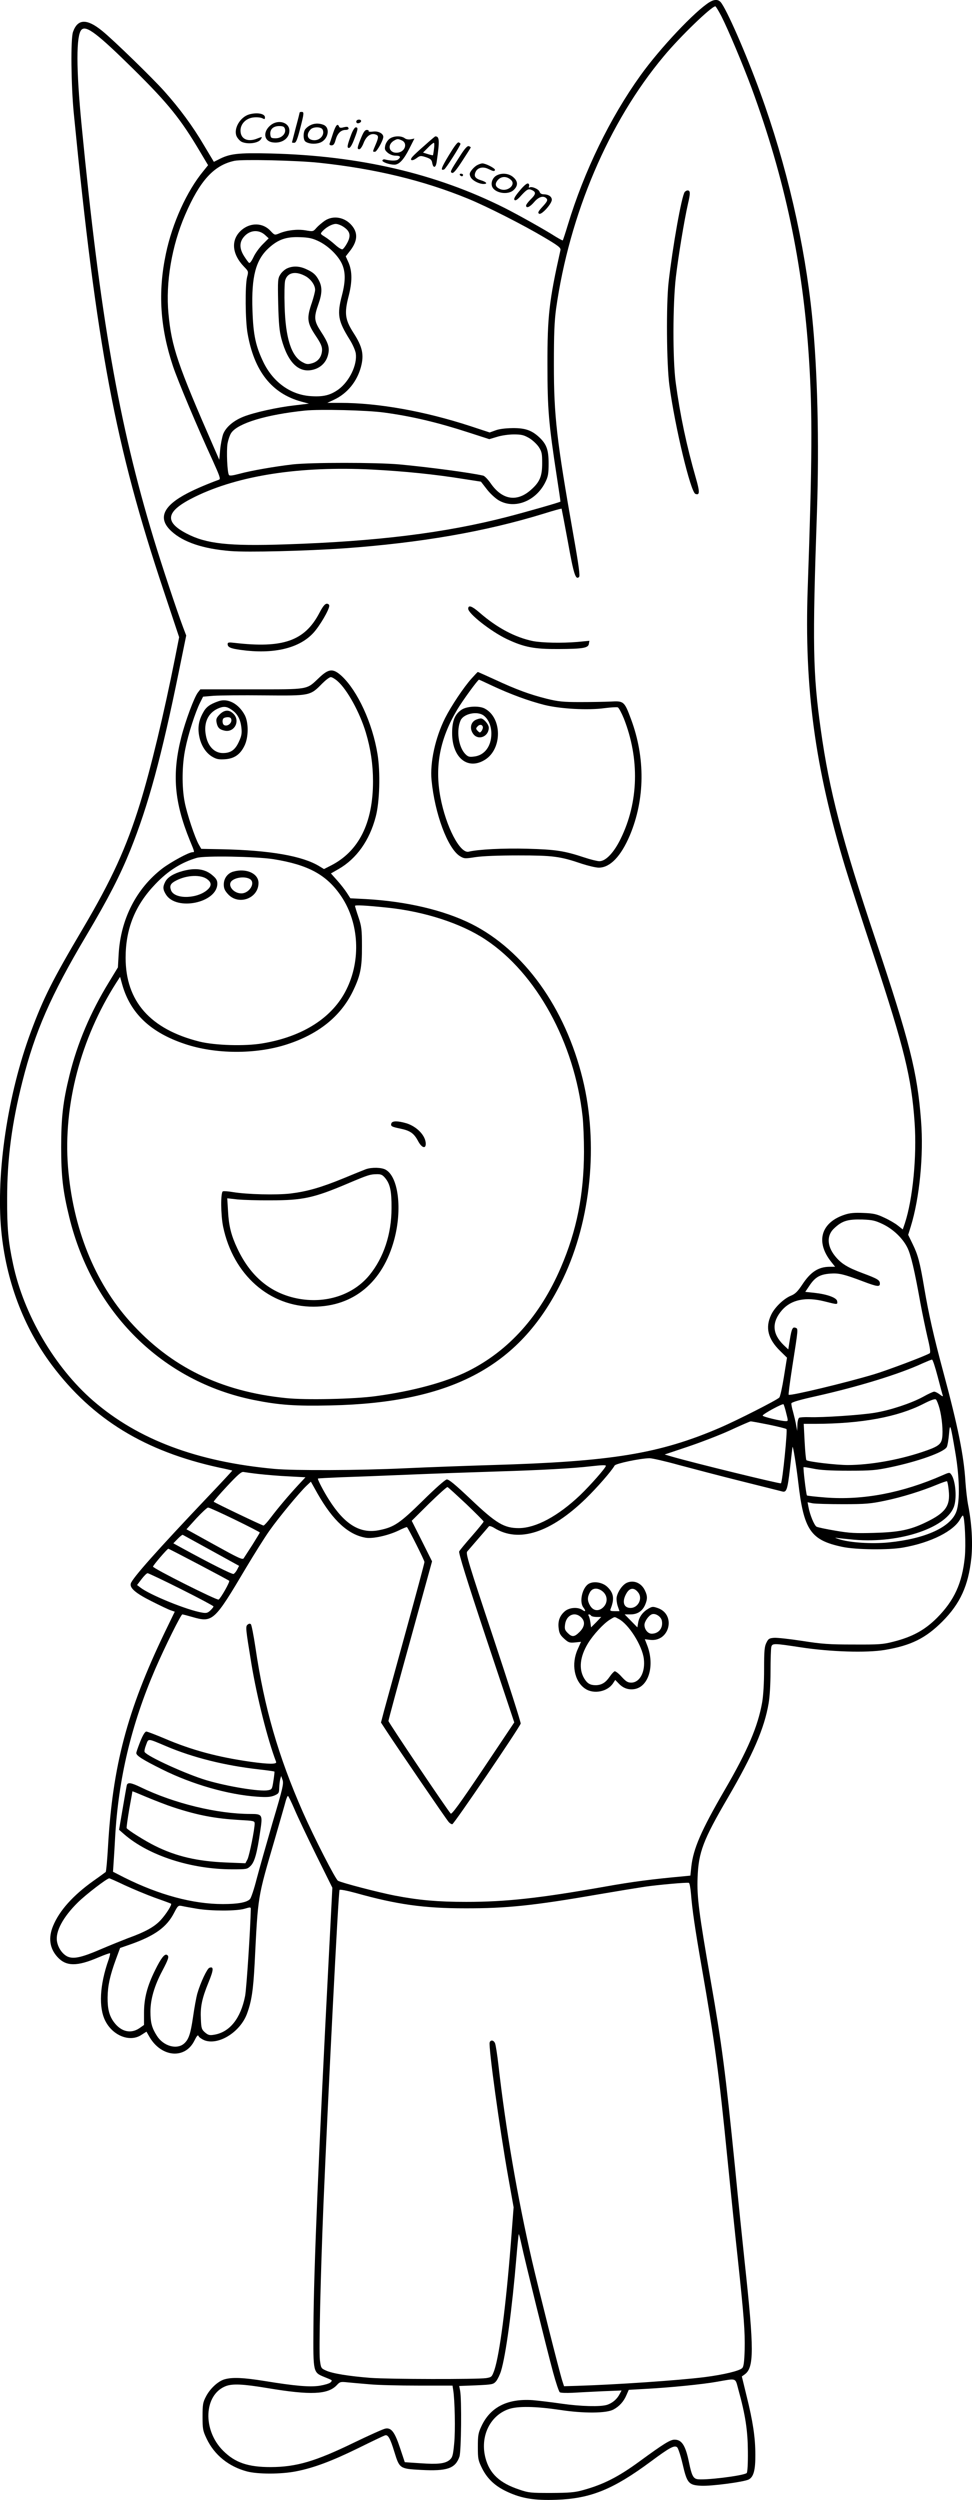 <?xml version="1.0" encoding="UTF-8"?>
<svg xmlns="http://www.w3.org/2000/svg" version="1.0" viewBox="0 0 755.554 1941.765" preserveAspectRatio="xMidYMid meet">
  <g transform="translate(-94.054,2025.913) scale(0.1,-0.1)" fill="#000000" stroke="none">
    <path d="M6455 20242 c-113 -70 -384 -357 -536 -569 -237 -330 -438 -744 -565 -1162 -19 -63 -37 -117 -39 -119 -2 -2 -27 12 -57 30 -79 51 -290 169 -395 222 -535 268 -1129 406 -1818 423 -256 6 -319 -1 -406 -47 l-36 -18 -76 127 c-88 150 -191 289 -309 421 -88 99 -396 399 -483 469 -119 97 -191 95 -227 -8 -19 -53 -15 -416 6 -631 178 -1816 323 -2585 698 -3707 l121 -363 -32 -162 c-86 -432 -188 -858 -272 -1130 -106 -342 -219 -590 -446 -974 -237 -401 -304 -535 -402 -798 -180 -484 -272 -1096 -231 -1541 36 -389 172 -753 394 -1049 316 -421 723 -670 1301 -796 55 -11 100 -22 101 -23 1 -1 -83 -92 -188 -202 -393 -414 -591 -636 -601 -676 -9 -34 38 -75 160 -136 65 -33 132 -65 150 -71 l32 -11 -80 -165 c-290 -604 -403 -1032 -439 -1661 -6 -104 -14 -193 -18 -196 -4 -3 -47 -35 -97 -70 -157 -112 -263 -230 -312 -349 -38 -92 -27 -174 34 -241 67 -74 152 -75 319 -3 47 20 87 34 90 32 2 -3 -3 -25 -11 -49 -70 -197 -79 -374 -25 -478 59 -115 192 -166 280 -107 l39 25 24 -42 c93 -158 276 -173 348 -29 19 38 28 49 33 37 3 -9 23 -23 43 -32 108 -44 279 60 333 204 36 97 49 182 60 393 27 536 21 499 157 965 41 143 80 277 85 298 6 20 13 37 17 37 3 0 26 -46 50 -102 24 -57 100 -217 169 -357 l126 -254 -27 -526 c-79 -1522 -118 -2448 -120 -2888 -2 -357 -4 -350 89 -388 62 -25 60 -23 43 -41 -9 -8 -46 -19 -83 -25 -77 -12 -192 -2 -431 37 -162 26 -248 30 -308 13 -50 -14 -112 -70 -145 -133 -24 -46 -27 -61 -27 -156 0 -97 2 -110 32 -173 60 -126 171 -216 314 -254 85 -22 265 -22 381 1 134 26 275 78 483 180 105 52 198 96 207 99 24 9 41 -20 74 -128 40 -130 42 -131 207 -140 203 -11 267 11 299 103 14 41 18 448 5 513 l-7 36 132 5 c127 6 133 7 155 32 12 15 29 50 38 79 38 124 86 482 120 886 8 95 16 175 18 177 2 2 11 -33 21 -79 24 -114 196 -811 245 -991 22 -82 46 -153 53 -158 7 -5 51 -6 98 -4 47 3 152 8 233 12 l149 6 -15 -28 c-20 -39 -55 -69 -96 -83 -52 -17 -205 -13 -358 9 -76 11 -176 23 -223 27 -195 13 -328 -54 -397 -202 -25 -53 -28 -72 -28 -160 0 -93 2 -105 32 -166 41 -83 103 -141 197 -184 111 -52 213 -68 380 -62 267 9 442 80 735 297 147 109 184 129 205 111 8 -7 27 -64 42 -128 35 -152 47 -166 145 -171 79 -4 336 30 370 49 38 20 52 75 51 194 0 131 -19 258 -69 458 l-36 148 21 15 c75 53 75 188 1 874 -16 151 -50 478 -74 725 -75 749 -103 964 -190 1460 -91 522 -108 651 -102 800 7 198 43 292 237 624 194 333 282 536 315 729 9 51 15 150 15 251 0 91 3 176 6 188 8 30 19 29 230 -3 230 -35 510 -44 653 -20 203 34 317 91 446 220 140 140 203 280 226 494 12 118 3 272 -25 412 -8 41 -17 122 -21 180 -12 202 -58 430 -174 860 -73 271 -112 445 -146 645 -34 202 -49 257 -90 341 l-35 72 20 64 c69 224 101 555 80 823 -29 378 -88 611 -355 1410 -259 773 -358 1152 -424 1625 -62 439 -66 663 -30 1695 18 536 4 1103 -37 1510 -57 570 -200 1187 -404 1745 -110 303 -263 652 -308 703 -20 22 -49 22 -87 -1z m93 -109 c52 -102 165 -370 235 -558 258 -702 399 -1365 446 -2105 27 -419 25 -788 -10 -1780 -27 -775 56 -1389 291 -2165 28 -93 129 -406 225 -695 234 -711 291 -941 315 -1291 18 -260 -14 -594 -76 -782 l-16 -47 -38 30 c-21 17 -69 45 -107 62 -57 27 -82 33 -160 36 -69 3 -106 0 -145 -13 -186 -60 -230 -211 -107 -366 l31 -39 -40 0 c-89 0 -150 -39 -215 -138 -36 -54 -55 -73 -87 -86 -57 -23 -129 -92 -156 -151 -46 -98 -24 -186 71 -279 l53 -52 -24 -149 c-13 -82 -29 -154 -36 -161 -21 -21 -333 -179 -461 -234 -473 -203 -843 -263 -1772 -290 -198 -6 -501 -17 -674 -25 -362 -17 -856 -19 -1016 -5 -602 55 -1061 227 -1411 530 -298 259 -539 669 -622 1062 -37 173 -47 277 -46 508 0 307 36 582 119 910 98 387 219 665 495 1130 174 293 265 471 344 667 140 348 242 726 376 1382 l58 284 -25 66 c-48 128 -165 479 -229 690 -270 891 -415 1720 -559 3206 -43 442 -43 701 -1 743 36 37 124 -30 407 -309 268 -265 364 -384 515 -639 l62 -104 -37 -46 c-128 -155 -241 -403 -291 -642 -63 -298 -45 -573 55 -873 37 -111 189 -473 309 -733 56 -124 63 -144 48 -149 -80 -29 -180 -71 -243 -104 -193 -100 -234 -197 -126 -296 92 -85 246 -137 460 -154 132 -11 592 1 882 21 598 43 1099 130 1554 270 73 23 135 40 137 38 1 -2 23 -118 49 -258 45 -252 60 -299 87 -272 8 8 -2 87 -45 329 -129 731 -151 918 -151 1318 0 242 4 337 17 435 104 735 408 1450 837 1962 126 152 371 388 401 388 4 0 25 -35 47 -77z m-3128 -1138 c436 -46 814 -138 1158 -279 149 -61 434 -206 595 -302 110 -65 128 -80 124 -98 -88 -392 -102 -515 -101 -891 0 -345 9 -452 73 -870 16 -104 29 -191 28 -192 -6 -6 -269 -81 -412 -118 -487 -126 -1018 -191 -1722 -214 -448 -15 -620 4 -774 85 -177 93 -158 174 66 284 340 167 818 240 1377 212 249 -13 489 -37 711 -73 l136 -21 45 -58 c24 -32 66 -71 93 -87 123 -72 290 -7 363 142 21 42 25 65 25 145 0 105 -16 149 -72 202 -59 55 -110 73 -208 72 -58 -1 -106 -7 -134 -18 l-44 -16 -152 50 c-353 115 -713 180 -1010 180 l-100 0 51 24 c104 48 181 143 211 258 24 93 11 154 -59 262 -65 102 -72 151 -38 283 29 112 29 192 1 260 l-23 51 36 46 c56 74 60 136 11 194 -55 65 -145 81 -211 36 -21 -15 -50 -39 -64 -55 -25 -29 -26 -29 -85 -19 -64 11 -147 1 -207 -25 -32 -13 -34 -12 -64 20 -58 64 -153 68 -224 9 -86 -73 -80 -185 17 -286 35 -36 36 -37 24 -82 -16 -65 -14 -337 4 -437 51 -293 188 -466 417 -529 l60 -16 -109 -13 c-136 -15 -319 -56 -399 -88 -79 -31 -138 -82 -159 -136 -8 -23 -19 -77 -23 -120 l-7 -79 -39 89 c-286 653 -332 788 -356 1047 -23 239 26 527 129 765 115 267 224 387 384 421 60 13 487 3 657 -15z m191 -498 c51 -34 59 -68 29 -124 -13 -25 -30 -47 -37 -50 -7 -3 -32 12 -56 34 -23 21 -59 49 -80 62 -37 23 -38 24 -20 44 28 31 75 57 104 57 14 0 41 -10 60 -23z m-609 -64 l27 -25 -47 -47 c-26 -26 -58 -70 -71 -99 -13 -28 -28 -49 -34 -45 -5 3 -22 26 -38 51 -38 59 -39 109 -3 151 45 54 116 60 166 14z m410 -45 c74 -34 150 -106 183 -171 32 -64 33 -138 4 -250 -40 -152 -31 -200 60 -346 22 -35 43 -82 47 -106 13 -89 -49 -218 -135 -281 -62 -44 -115 -58 -211 -52 -157 9 -293 105 -370 260 -62 128 -81 215 -87 408 -9 263 26 392 128 484 72 65 134 87 239 83 67 -2 97 -8 142 -29z m513 -1333 c216 -29 418 -77 661 -156 l158 -51 60 18 c35 11 91 19 131 19 59 0 78 -5 118 -28 26 -15 60 -47 75 -69 24 -37 27 -51 27 -127 0 -102 -19 -147 -89 -208 -109 -96 -223 -76 -312 53 -21 30 -47 57 -58 59 -100 23 -425 66 -651 87 -180 16 -686 16 -830 0 -144 -17 -322 -48 -414 -73 -54 -14 -76 -17 -81 -9 -13 21 -20 185 -11 243 6 32 19 70 30 85 53 75 273 141 571 172 118 12 483 3 615 -15z m3878 -6304 c81 -39 155 -110 191 -183 27 -55 55 -173 101 -430 15 -81 40 -200 55 -265 21 -86 25 -120 17 -125 -32 -20 -326 -131 -432 -163 -213 -64 -653 -170 -664 -159 -3 3 10 100 28 217 47 300 47 295 26 303 -23 9 -31 -6 -45 -93 l-12 -75 -35 33 c-91 88 -95 179 -13 273 72 81 184 104 330 67 103 -26 102 -26 98 2 -4 27 -78 54 -180 65 l-68 7 35 52 c43 63 80 84 160 90 66 5 107 -5 255 -61 109 -41 130 -44 130 -17 0 27 -15 37 -136 82 -118 44 -167 75 -214 134 -61 77 -64 158 -7 212 63 60 106 73 222 70 78 -3 99 -8 158 -36z m426 -1183 c19 -73 37 -140 40 -148 3 -9 -5 -7 -23 8 -16 12 -35 22 -44 22 -8 0 -47 -18 -86 -40 -92 -50 -254 -104 -376 -124 -107 -18 -411 -38 -510 -34 -36 1 -71 -1 -78 -5 -6 -5 -13 -29 -13 -55 l-2 -47 -8 45 c-4 25 -15 70 -23 100 -9 30 -15 61 -14 69 2 9 66 28 193 56 330 74 648 172 825 254 36 16 70 30 75 30 6 1 25 -59 44 -131z m14 -246 c20 -74 29 -180 21 -232 -8 -51 -32 -68 -159 -110 -187 -62 -402 -99 -572 -100 -94 0 -313 26 -324 38 -4 4 -10 69 -14 145 l-7 137 89 0 c361 1 642 53 843 156 57 29 88 40 96 33 6 -5 18 -35 27 -67z m-1191 -39 c16 -62 16 -63 -6 -62 -39 1 -177 34 -177 43 0 12 155 96 162 88 3 -4 13 -35 21 -69z m-137 -89 c72 -15 134 -30 139 -35 9 -8 -31 -409 -43 -421 -5 -6 -677 158 -846 207 l-58 17 176 59 c96 32 245 89 329 127 84 39 158 71 163 71 6 1 69 -11 140 -25z m1451 -214 c33 -192 37 -376 10 -457 -41 -124 -239 -215 -527 -244 -132 -13 -306 -2 -389 26 -25 8 -33 13 -19 10 14 -3 77 -9 140 -15 358 -31 731 97 778 267 20 70 7 197 -24 239 -13 18 -15 18 -67 -5 -312 -137 -619 -196 -912 -173 -76 6 -140 13 -143 16 -6 6 -31 215 -26 220 2 1 36 -4 76 -12 51 -11 130 -16 272 -16 179 0 213 3 328 27 218 46 416 117 437 157 6 11 13 54 17 97 8 95 11 86 49 -137z m-1221 -230 c43 -376 96 -454 345 -506 104 -22 358 -25 470 -5 217 38 397 129 446 224 9 16 17 27 20 24 14 -14 24 -228 14 -324 -21 -202 -82 -335 -216 -470 -95 -95 -192 -148 -339 -185 -81 -21 -112 -23 -310 -22 -188 0 -246 4 -398 28 -98 15 -197 26 -220 24 -37 -3 -44 -7 -59 -38 -15 -29 -18 -63 -18 -206 0 -107 -6 -204 -15 -257 -33 -187 -113 -375 -292 -682 -183 -315 -244 -456 -259 -597 l-7 -67 -51 -5 c-251 -23 -398 -42 -616 -81 -503 -89 -766 -118 -1075 -118 -222 0 -368 13 -556 49 -128 25 -409 98 -441 115 -19 10 -185 334 -273 533 -191 434 -300 810 -369 1280 -14 93 -30 174 -35 179 -7 7 -15 6 -25 -2 -18 -15 -17 -24 29 -306 44 -264 126 -588 192 -761 7 -19 -58 -18 -197 1 -260 37 -459 91 -668 180 -71 30 -136 55 -144 55 -10 0 -27 -27 -47 -77 -17 -43 -31 -83 -31 -90 0 -20 48 -51 199 -126 234 -117 513 -197 741 -213 75 -5 103 -3 133 9 34 15 37 19 38 59 1 24 4 54 8 68 l7 25 11 -31 c10 -28 1 -67 -78 -332 -48 -166 -104 -363 -124 -439 -19 -75 -42 -144 -51 -154 -24 -26 -93 -39 -211 -39 -233 0 -495 71 -764 205 l-90 46 5 77 c3 42 8 124 11 182 25 461 126 884 312 1315 76 175 200 425 211 425 4 0 39 -9 77 -20 159 -46 171 -35 417 380 64 107 146 238 183 290 71 101 230 293 287 348 l35 33 52 -93 c121 -212 241 -321 377 -343 55 -8 169 17 250 55 36 18 67 30 68 28 15 -17 136 -259 136 -271 0 -9 -66 -254 -146 -544 -80 -290 -156 -567 -169 -615 l-23 -88 47 -72 c78 -119 462 -682 479 -700 8 -10 21 -18 28 -18 13 0 523 751 532 782 2 9 -94 310 -213 668 -191 573 -215 653 -203 668 8 9 47 55 88 102 41 47 77 89 81 94 4 5 23 -1 42 -13 190 -117 436 -38 711 228 88 86 200 214 224 257 9 16 199 56 272 57 19 0 121 -23 225 -52 105 -28 325 -86 490 -127 165 -41 307 -77 315 -79 34 -10 42 12 61 176 10 90 19 166 20 169 4 14 29 -143 44 -270z m-1495 124 c0 -15 -119 -150 -200 -228 -172 -163 -343 -255 -476 -256 -115 0 -176 36 -375 225 -123 116 -170 155 -186 153 -13 -2 -91 -71 -186 -165 -177 -174 -222 -205 -335 -228 -150 -32 -271 41 -394 235 -41 64 -91 160 -86 165 2 2 82 6 178 10 96 3 330 12 520 20 190 8 503 19 695 25 336 10 587 24 725 40 89 10 120 11 120 4z m-2695 -64 c55 -6 159 -15 230 -18 l130 -7 -56 -60 c-75 -81 -156 -177 -213 -252 -26 -35 -52 -63 -57 -63 -10 0 -378 176 -387 185 -3 2 44 57 103 120 86 92 113 115 129 111 12 -2 66 -10 121 -16z m5360 -126 c14 -122 -25 -176 -180 -250 -120 -58 -209 -76 -400 -81 -145 -4 -189 -2 -300 17 -71 12 -138 26 -147 31 -18 10 -52 92 -63 153 l-7 37 38 -8 c22 -4 129 -7 239 -7 176 0 215 4 325 27 130 27 285 75 405 125 39 16 73 28 77 26 3 -3 10 -34 13 -70z m-3750 -107 c74 -71 135 -132 135 -136 0 -4 -41 -55 -91 -112 -50 -57 -95 -111 -99 -120 -6 -11 58 -218 209 -672 l219 -656 -241 -360 c-182 -271 -245 -357 -253 -348 -28 30 -484 708 -484 719 0 7 76 289 170 627 l169 613 -79 158 -79 157 134 133 c74 72 138 130 144 129 6 -2 71 -62 146 -132z m-1799 -121 c107 -52 194 -97 194 -100 0 -3 -26 -45 -57 -95 -32 -49 -62 -96 -68 -105 -9 -14 -40 1 -228 105 l-217 120 77 85 c43 46 84 84 91 84 8 0 101 -42 208 -94z m-183 -240 l216 -119 -15 -29 c-8 -16 -21 -31 -28 -34 -12 -4 -185 83 -404 203 l-64 35 33 34 c18 19 36 33 40 32 4 -2 104 -57 222 -122z m-99 -107 c127 -67 234 -124 238 -128 8 -7 -65 -135 -82 -146 -12 -8 -510 242 -510 256 0 10 110 138 119 139 3 0 109 -55 235 -121z m-134 -194 c138 -69 250 -129 250 -133 0 -5 -11 -19 -25 -32 -20 -19 -31 -22 -64 -16 -112 18 -406 137 -480 195 l-25 19 35 46 c19 25 40 46 47 46 6 0 125 -56 262 -125z m-115 -1220 c208 -88 453 -149 718 -179 64 -7 119 -15 121 -17 1 -2 -2 -34 -8 -71 -10 -65 -11 -68 -42 -74 -64 -12 -314 29 -479 78 -155 46 -460 185 -480 219 -4 5 1 30 11 55 20 52 7 53 159 -11z m-324 -1079 c63 -29 168 -73 234 -97 66 -23 122 -44 125 -46 9 -7 -37 -80 -80 -127 -49 -53 -119 -92 -255 -141 -49 -19 -144 -57 -209 -85 -153 -66 -215 -79 -262 -57 -38 19 -71 65 -80 115 -15 77 46 191 162 305 63 62 226 187 244 187 4 0 58 -24 121 -54z m4401 -69 c9 -116 30 -263 83 -567 102 -584 133 -813 200 -1487 25 -252 61 -600 80 -773 49 -459 57 -570 54 -712 -3 -97 -8 -131 -19 -142 -22 -22 -144 -51 -290 -70 -207 -26 -697 -59 -995 -68 l-100 -3 -13 40 c-21 63 -186 719 -236 935 -113 491 -205 1026 -261 1520 -9 80 -21 155 -26 168 -10 25 -34 30 -42 8 -11 -29 78 -678 145 -1051 l41 -230 -22 -285 c-38 -484 -87 -859 -128 -981 -19 -52 -21 -54 -64 -61 -70 -10 -750 -9 -899 2 -166 13 -299 34 -348 58 -36 16 -37 20 -45 82 -8 72 5 646 28 1210 36 851 116 2426 125 2440 3 5 57 -5 130 -25 314 -88 526 -118 845 -118 323 -1 539 22 1035 108 140 24 305 51 365 60 106 15 319 34 340 30 6 -1 13 -40 17 -88z m-3842 -113 c112 -19 311 -19 373 0 43 13 47 13 47 -2 -2 -141 -33 -617 -44 -675 -34 -175 -120 -283 -242 -302 -34 -6 -45 -3 -70 18 -26 23 -29 32 -32 103 -5 96 8 160 60 287 40 97 41 125 6 112 -18 -7 -69 -115 -93 -198 -9 -31 -24 -114 -34 -185 -19 -129 -33 -173 -69 -205 -56 -50 -161 -21 -212 60 -39 61 -50 102 -50 188 0 94 30 199 91 314 51 97 56 115 38 126 -18 12 -47 -25 -93 -119 -62 -125 -86 -219 -86 -333 l0 -92 -37 -26 c-66 -44 -141 -27 -196 47 -37 49 -51 104 -50 193 1 90 18 169 65 297 l32 87 75 26 c194 68 288 135 346 249 28 54 32 57 60 51 17 -4 68 -13 115 -21z m4209 -3731 c56 -202 74 -322 75 -485 1 -92 -3 -161 -9 -167 -21 -21 -339 -60 -388 -47 -29 7 -41 33 -61 131 -27 131 -56 175 -112 175 -34 0 -85 -32 -274 -170 -164 -120 -281 -179 -438 -222 -64 -18 -106 -21 -247 -22 -159 0 -175 1 -250 27 -150 50 -228 123 -260 242 -45 166 32 331 179 382 70 25 211 22 400 -6 182 -28 360 -27 415 3 45 24 80 62 101 112 l18 41 123 7 c193 10 454 36 564 56 154 27 140 32 164 -57z m-2865 37 c61 -6 231 -10 377 -10 l267 0 5 -32 c13 -75 18 -321 8 -418 -9 -93 -13 -107 -35 -127 -35 -29 -89 -36 -230 -26 l-119 8 -36 108 c-42 127 -69 162 -115 153 -17 -3 -128 -53 -246 -110 -299 -145 -445 -188 -645 -189 -176 0 -277 34 -370 127 -162 161 -150 436 21 502 53 20 134 16 321 -15 340 -57 474 -51 543 24 23 25 29 26 84 20 32 -3 108 -10 170 -15z M6263 18768 c-24 -31 -94 -425 -125 -698 -20 -176 -16 -643 6 -805 44 -326 165 -828 202 -842 34 -13 35 14 5 118 -73 254 -124 493 -158 747 -24 178 -23 610 1 817 19 162 65 442 94 570 20 84 19 105 -3 105 -7 0 -17 -6 -22 -12z M3423 15498 c-114 -217 -283 -276 -660 -232 -43 5 -53 4 -53 -9 0 -25 22 -35 103 -46 252 -35 454 12 564 133 49 53 123 180 123 210 0 9 -8 16 -19 16 -14 0 -31 -20 -58 -72z M4580 15531 c0 -38 177 -177 301 -236 134 -63 212 -78 399 -77 193 1 234 8 238 41 l4 23 -94 -9 c-121 -10 -273 -7 -346 7 -138 29 -277 102 -414 221 -60 52 -88 61 -88 30z M3422 14996 c-102 -96 -71 -91 -525 -91 l-399 0 -18 -23 c-29 -35 -99 -224 -131 -351 -72 -285 -54 -502 67 -799 39 -94 38 -92 21 -92 -28 0 -166 -75 -234 -126 -202 -155 -324 -392 -340 -664 l-6 -105 -70 -115 c-144 -235 -245 -474 -306 -721 -51 -206 -65 -330 -65 -559 0 -226 13 -341 63 -545 181 -740 724 -1277 1436 -1420 194 -39 322 -48 593 -42 955 20 1488 311 1810 986 217 456 275 1047 152 1549 -136 555 -457 1001 -867 1206 -214 106 -501 174 -819 192 l-120 6 -27 42 c-14 22 -48 66 -75 96 l-49 55 61 35 c138 80 239 221 287 405 31 115 37 347 14 487 -39 241 -155 491 -278 606 -67 61 -100 59 -175 -12z m142 -27 c75 -65 173 -243 220 -399 38 -127 56 -249 56 -380 0 -324 -111 -544 -328 -654 l-53 -27 -33 20 c-131 82 -387 126 -761 134 l-160 3 -19 33 c-30 52 -93 241 -110 331 -23 117 -21 289 5 413 22 112 78 286 115 359 l23 46 83 7 c46 3 223 5 393 3 357 -3 356 -4 450 92 27 27 57 50 67 50 9 0 33 -14 52 -31z m-499 -1383 c275 -44 418 -123 531 -293 135 -204 151 -490 38 -718 -107 -219 -339 -368 -654 -420 -136 -23 -367 -16 -489 14 -383 96 -574 313 -574 651 0 226 74 409 232 573 99 104 202 168 321 203 61 18 458 11 595 -10z m890 -377 c286 -30 571 -122 760 -248 395 -261 691 -801 754 -1373 6 -54 11 -177 11 -275 -1 -332 -56 -611 -180 -899 -161 -375 -404 -646 -720 -804 -172 -86 -434 -157 -720 -195 -167 -23 -544 -31 -696 -15 -507 51 -897 242 -1212 593 -277 309 -445 728 -483 1204 -37 477 98 994 374 1427 l31 48 16 -58 c63 -225 220 -374 486 -463 240 -81 553 -82 794 -4 245 79 416 216 511 408 61 125 74 187 73 355 0 129 -3 154 -27 225 -15 44 -27 84 -27 88 0 8 83 4 255 -14z M2640 14813 c-68 -23 -99 -46 -122 -91 -34 -61 -42 -118 -28 -185 14 -70 53 -129 103 -157 31 -18 50 -21 97 -18 72 5 118 37 151 105 32 65 33 179 2 238 -47 88 -131 133 -203 108z m100 -66 c46 -30 70 -75 77 -140 5 -45 1 -65 -20 -110 -29 -63 -63 -87 -124 -87 -66 0 -117 53 -132 137 -19 97 16 174 94 209 43 19 68 17 105 -9z M2648 14710 c-25 -26 -29 -36 -24 -63 8 -41 24 -56 68 -64 74 -11 117 79 63 132 -33 34 -70 32 -107 -5z m87 -30 c17 -27 -19 -66 -50 -54 -18 7 -20 50 -2 57 21 9 46 7 52 -3z M2361 13494 c-70 -19 -118 -48 -136 -84 -20 -39 -19 -59 5 -98 81 -132 400 -65 400 84 0 24 -9 40 -35 62 -58 52 -133 63 -234 36z m189 -63 c32 -23 36 -47 13 -73 -73 -80 -264 -89 -293 -14 -13 36 -4 54 42 77 82 42 189 46 238 10z M2753 13489 c-44 -13 -73 -53 -73 -100 0 -30 8 -48 33 -75 82 -90 237 -33 237 87 0 74 -96 117 -197 88z m135 -61 c38 -32 -12 -108 -71 -108 -64 0 -113 66 -73 99 35 29 112 34 144 9z M3983 11535 c-8 -23 1 -28 70 -42 76 -16 105 -36 137 -96 28 -53 60 -64 60 -22 0 63 -69 135 -152 160 -66 19 -107 19 -115 0z M3785 11178 c-16 -6 -93 -37 -170 -69 -178 -73 -285 -104 -416 -120 -112 -13 -338 -7 -448 11 -35 6 -70 9 -78 6 -18 -7 -17 -183 2 -275 78 -373 360 -622 703 -621 311 1 538 190 627 521 63 234 33 485 -65 542 -31 19 -108 21 -155 5z m149 -68 c39 -47 51 -102 50 -235 0 -201 -61 -384 -171 -519 -127 -156 -343 -226 -563 -182 -208 42 -362 171 -464 387 -48 101 -67 176 -73 292 l-6 99 79 -9 c44 -4 160 -8 259 -7 249 0 336 19 595 129 163 69 177 73 227 74 34 1 46 -4 67 -29z M4606 14989 c-61 -68 -158 -213 -206 -308 -76 -152 -118 -344 -105 -481 25 -262 126 -532 221 -591 33 -20 38 -20 122 -7 55 8 176 13 332 13 268 0 324 -7 494 -65 50 -16 108 -30 131 -30 88 0 172 87 242 252 117 280 121 601 8 903 -51 137 -56 141 -158 135 -45 -2 -152 -4 -237 -4 -133 0 -170 4 -260 26 -131 33 -233 70 -401 148 -72 33 -133 60 -134 60 -2 0 -24 -23 -49 -51z m165 -58 c142 -66 279 -116 401 -147 125 -31 338 -43 469 -25 48 6 93 9 102 6 8 -4 29 -43 47 -87 123 -313 115 -649 -25 -934 -52 -107 -116 -174 -165 -174 -16 0 -69 13 -117 29 -157 52 -224 62 -445 68 -185 5 -381 -5 -454 -23 -67 -17 -177 194 -220 423 -45 241 -4 455 131 681 41 69 160 232 169 232 2 0 50 -22 107 -49z M4529 14747 c-53 -35 -74 -87 -74 -182 0 -193 123 -291 257 -206 134 85 132 326 -4 397 -44 23 -139 18 -179 -9z m173 -47 c36 -28 58 -80 58 -139 0 -98 -53 -169 -134 -178 -39 -5 -48 -2 -71 22 -52 57 -68 183 -34 259 24 53 133 75 181 36z M4643 14670 c-45 -18 -55 -72 -22 -114 40 -50 119 -17 119 51 0 26 -41 73 -62 72 -7 0 -23 -4 -35 -9z m50 -54 c3 -8 -1 -22 -8 -33 -13 -17 -15 -17 -31 -1 -14 14 -15 20 -4 32 16 20 36 20 43 2z M3173 18175 c-18 -8 -42 -29 -53 -47 -20 -31 -21 -44 -17 -228 4 -156 9 -210 25 -272 51 -190 139 -273 255 -238 53 16 93 56 107 111 15 56 4 93 -55 183 -53 82 -56 109 -20 211 30 84 31 133 6 183 -24 47 -45 66 -101 91 -52 24 -102 26 -147 6z m133 -56 c47 -22 84 -72 84 -111 0 -13 -11 -56 -24 -96 -43 -124 -39 -159 26 -257 41 -61 52 -85 52 -114 -2 -52 -29 -89 -76 -103 -35 -10 -45 -9 -76 8 -87 46 -132 186 -139 434 -3 91 -1 181 4 200 16 60 75 76 149 39z M5814 7966 c-34 -15 -71 -67 -80 -112 -3 -16 1 -47 8 -69 l14 -40 -38 0 c-30 0 -37 3 -32 15 32 80 26 125 -25 174 -38 36 -108 47 -147 22 -48 -32 -72 -139 -39 -182 21 -28 18 -37 -7 -20 -35 25 -101 20 -136 -9 -40 -34 -56 -76 -49 -132 4 -38 12 -54 42 -81 34 -31 42 -34 85 -30 l47 5 -25 -56 c-53 -115 -28 -251 57 -308 66 -45 174 -24 217 42 l17 26 30 -31 c35 -36 79 -49 126 -39 106 24 151 184 93 337 l-19 49 42 -5 c151 -17 202 197 59 247 -38 13 -44 13 -74 -5 -43 -25 -72 -64 -79 -109 l-6 -36 -50 51 -49 50 46 0 c54 0 93 26 114 76 18 43 18 68 -2 109 -27 59 -87 84 -140 61z m-191 -66 c47 -37 43 -102 -7 -136 -34 -21 -67 -12 -89 25 -21 36 -22 63 -2 101 19 36 59 40 98 10z m280 -12 c34 -46 -3 -118 -61 -118 -55 0 -69 51 -31 115 26 44 61 45 92 3z m182 -216 c12 -56 -23 -102 -79 -102 -29 0 -56 33 -56 68 0 27 33 74 58 83 27 10 70 -17 77 -49z m-628 26 c34 -32 30 -73 -11 -114 -41 -41 -59 -42 -93 -8 -22 22 -25 32 -20 67 10 72 75 101 124 55z m78 12 c3 -5 23 -10 43 -10 l36 0 -39 -41 -40 -40 -5 38 c-3 21 -9 44 -13 51 -5 6 -4 12 2 12 5 0 13 -4 16 -10z m214 -25 c78 -40 183 -206 196 -309 13 -103 -31 -186 -98 -186 -27 0 -41 9 -75 46 -22 25 -47 44 -54 42 -7 -3 -25 -22 -39 -43 -31 -45 -62 -64 -107 -65 -44 0 -66 13 -90 52 -44 73 -34 169 29 273 40 66 121 154 170 184 41 25 34 24 68 6z M1926 6393 c-2 -10 -17 -92 -32 -182 l-28 -164 40 -35 c190 -165 519 -272 839 -272 114 0 117 0 145 28 30 31 49 98 74 272 19 125 16 130 -77 130 -257 0 -595 82 -856 209 -73 35 -98 38 -105 14z m364 -172 c190 -62 324 -87 513 -98 111 -6 117 -7 117 -28 0 -45 -41 -248 -56 -278 l-16 -30 -151 6 c-220 9 -387 47 -551 129 -74 36 -211 122 -221 138 -2 4 7 69 20 146 14 76 25 139 25 140 0 1 51 -20 113 -46 62 -26 155 -62 207 -79z M3270 19386 c0 -2 -13 -55 -30 -117 -16 -63 -30 -115 -30 -116 0 -2 8 -3 18 -3 13 0 23 22 45 108 32 123 32 132 12 132 -8 0 -15 -2 -15 -4z M2876 19370 c-69 -21 -121 -110 -97 -168 7 -16 24 -35 37 -43 47 -24 136 -13 154 21 10 18 9 18 -25 5 -77 -33 -135 -7 -135 60 0 52 43 96 101 102 26 3 55 0 68 -6 18 -10 21 -9 21 7 0 29 -63 40 -124 22z M3710 19314 c0 -9 7 -14 17 -12 25 5 28 28 4 28 -12 0 -21 -6 -21 -16z M3042 19285 c-58 -49 -51 -119 13 -131 73 -13 135 28 135 90 0 66 -89 91 -148 41z m113 -26 c12 -36 -25 -74 -71 -74 -35 0 -39 3 -42 28 -5 41 22 67 69 67 30 0 39 -5 44 -21z M3348 19284 c-15 -8 -32 -23 -38 -34 -14 -27 -12 -75 3 -89 23 -19 73 -24 112 -11 67 22 87 118 29 140 -36 14 -74 12 -106 -6z m100 -31 c19 -37 -16 -83 -63 -83 -55 0 -69 44 -29 85 22 21 81 20 92 -2z M3529 19223 c-12 -38 -24 -74 -27 -80 -2 -8 4 -13 16 -13 15 0 23 11 32 45 14 49 41 75 77 75 22 0 30 10 17 22 -3 4 -18 2 -34 -2 -21 -6 -30 -4 -34 6 -11 28 -25 12 -47 -53z M3671 19215 c-32 -86 -35 -105 -18 -105 10 0 25 25 41 68 30 77 32 92 12 92 -8 0 -23 -23 -35 -55z M3746 19185 c-30 -75 -31 -85 -12 -85 8 0 22 21 32 46 20 53 53 79 89 70 30 -8 31 -20 5 -81 -24 -56 -24 -55 -5 -55 15 0 65 90 65 116 0 26 -39 47 -80 41 -23 -3 -38 -1 -34 4 3 5 -4 9 -14 9 -15 0 -26 -16 -46 -65z M3967 19180 c-14 -11 -29 -35 -32 -52 -6 -27 -3 -36 19 -55 17 -14 40 -23 62 -23 37 0 43 -10 19 -30 -14 -11 -57 -11 -104 1 -7 2 -15 -1 -18 -8 -4 -12 54 -33 93 -33 37 0 73 39 115 122 l41 81 -29 -6 c-17 -3 -36 0 -47 9 -29 21 -89 18 -119 -6z m98 -12 c43 -20 27 -81 -24 -93 -72 -16 -100 57 -36 93 25 14 29 14 60 0z M4243 19131 c-43 -37 -86 -77 -96 -89 -26 -29 -4 -38 32 -11 27 20 32 20 73 7 35 -12 44 -20 48 -43 8 -45 28 -42 35 7 24 166 22 198 -11 198 -2 0 -39 -31 -81 -69z m71 -28 c-3 -27 -7 -49 -8 -50 -1 -1 -19 3 -39 9 l-38 12 38 38 c20 21 41 38 46 38 4 0 5 -21 1 -47z M4430 19054 c-60 -99 -68 -123 -37 -111 12 4 127 185 127 199 0 3 -6 8 -14 11 -9 4 -34 -30 -76 -99z M4516 19047 c-76 -118 -79 -124 -61 -131 11 -4 34 24 80 95 36 55 65 101 65 103 0 2 -7 7 -15 10 -11 4 -31 -17 -69 -77z M4651 18977 c-13 -6 -33 -24 -44 -39 -17 -23 -19 -31 -9 -53 12 -27 65 -55 102 -55 34 0 22 16 -21 29 -45 14 -57 32 -41 66 15 32 56 42 96 23 41 -20 50 -22 54 -9 4 12 -72 51 -98 51 -8 0 -26 -6 -39 -13z M4515 18900 c3 -5 10 -10 16 -10 5 0 9 5 9 10 0 6 -7 10 -16 10 -8 0 -12 -4 -9 -10z M4804 18898 c-30 -14 -48 -51 -40 -82 14 -56 126 -77 171 -31 34 33 32 67 -6 99 -33 28 -85 34 -125 14z m110 -38 c38 -37 -29 -93 -85 -70 -34 14 -43 34 -27 60 26 41 75 46 112 10z M4980 18778 c-37 -44 -48 -64 -40 -72 8 -8 23 2 54 37 46 49 55 53 87 37 27 -15 24 -31 -16 -70 -19 -19 -35 -40 -35 -47 0 -25 29 -13 63 27 36 42 74 53 97 26 9 -12 3 -24 -31 -61 -35 -38 -40 -48 -28 -56 18 -12 98 76 99 108 0 25 -26 43 -64 43 -16 0 -27 7 -31 19 -6 21 -61 45 -78 34 -6 -4 -8 0 -4 10 3 9 0 18 -8 21 -9 3 -34 -18 -65 -56z"></path>
  </g>
</svg>

